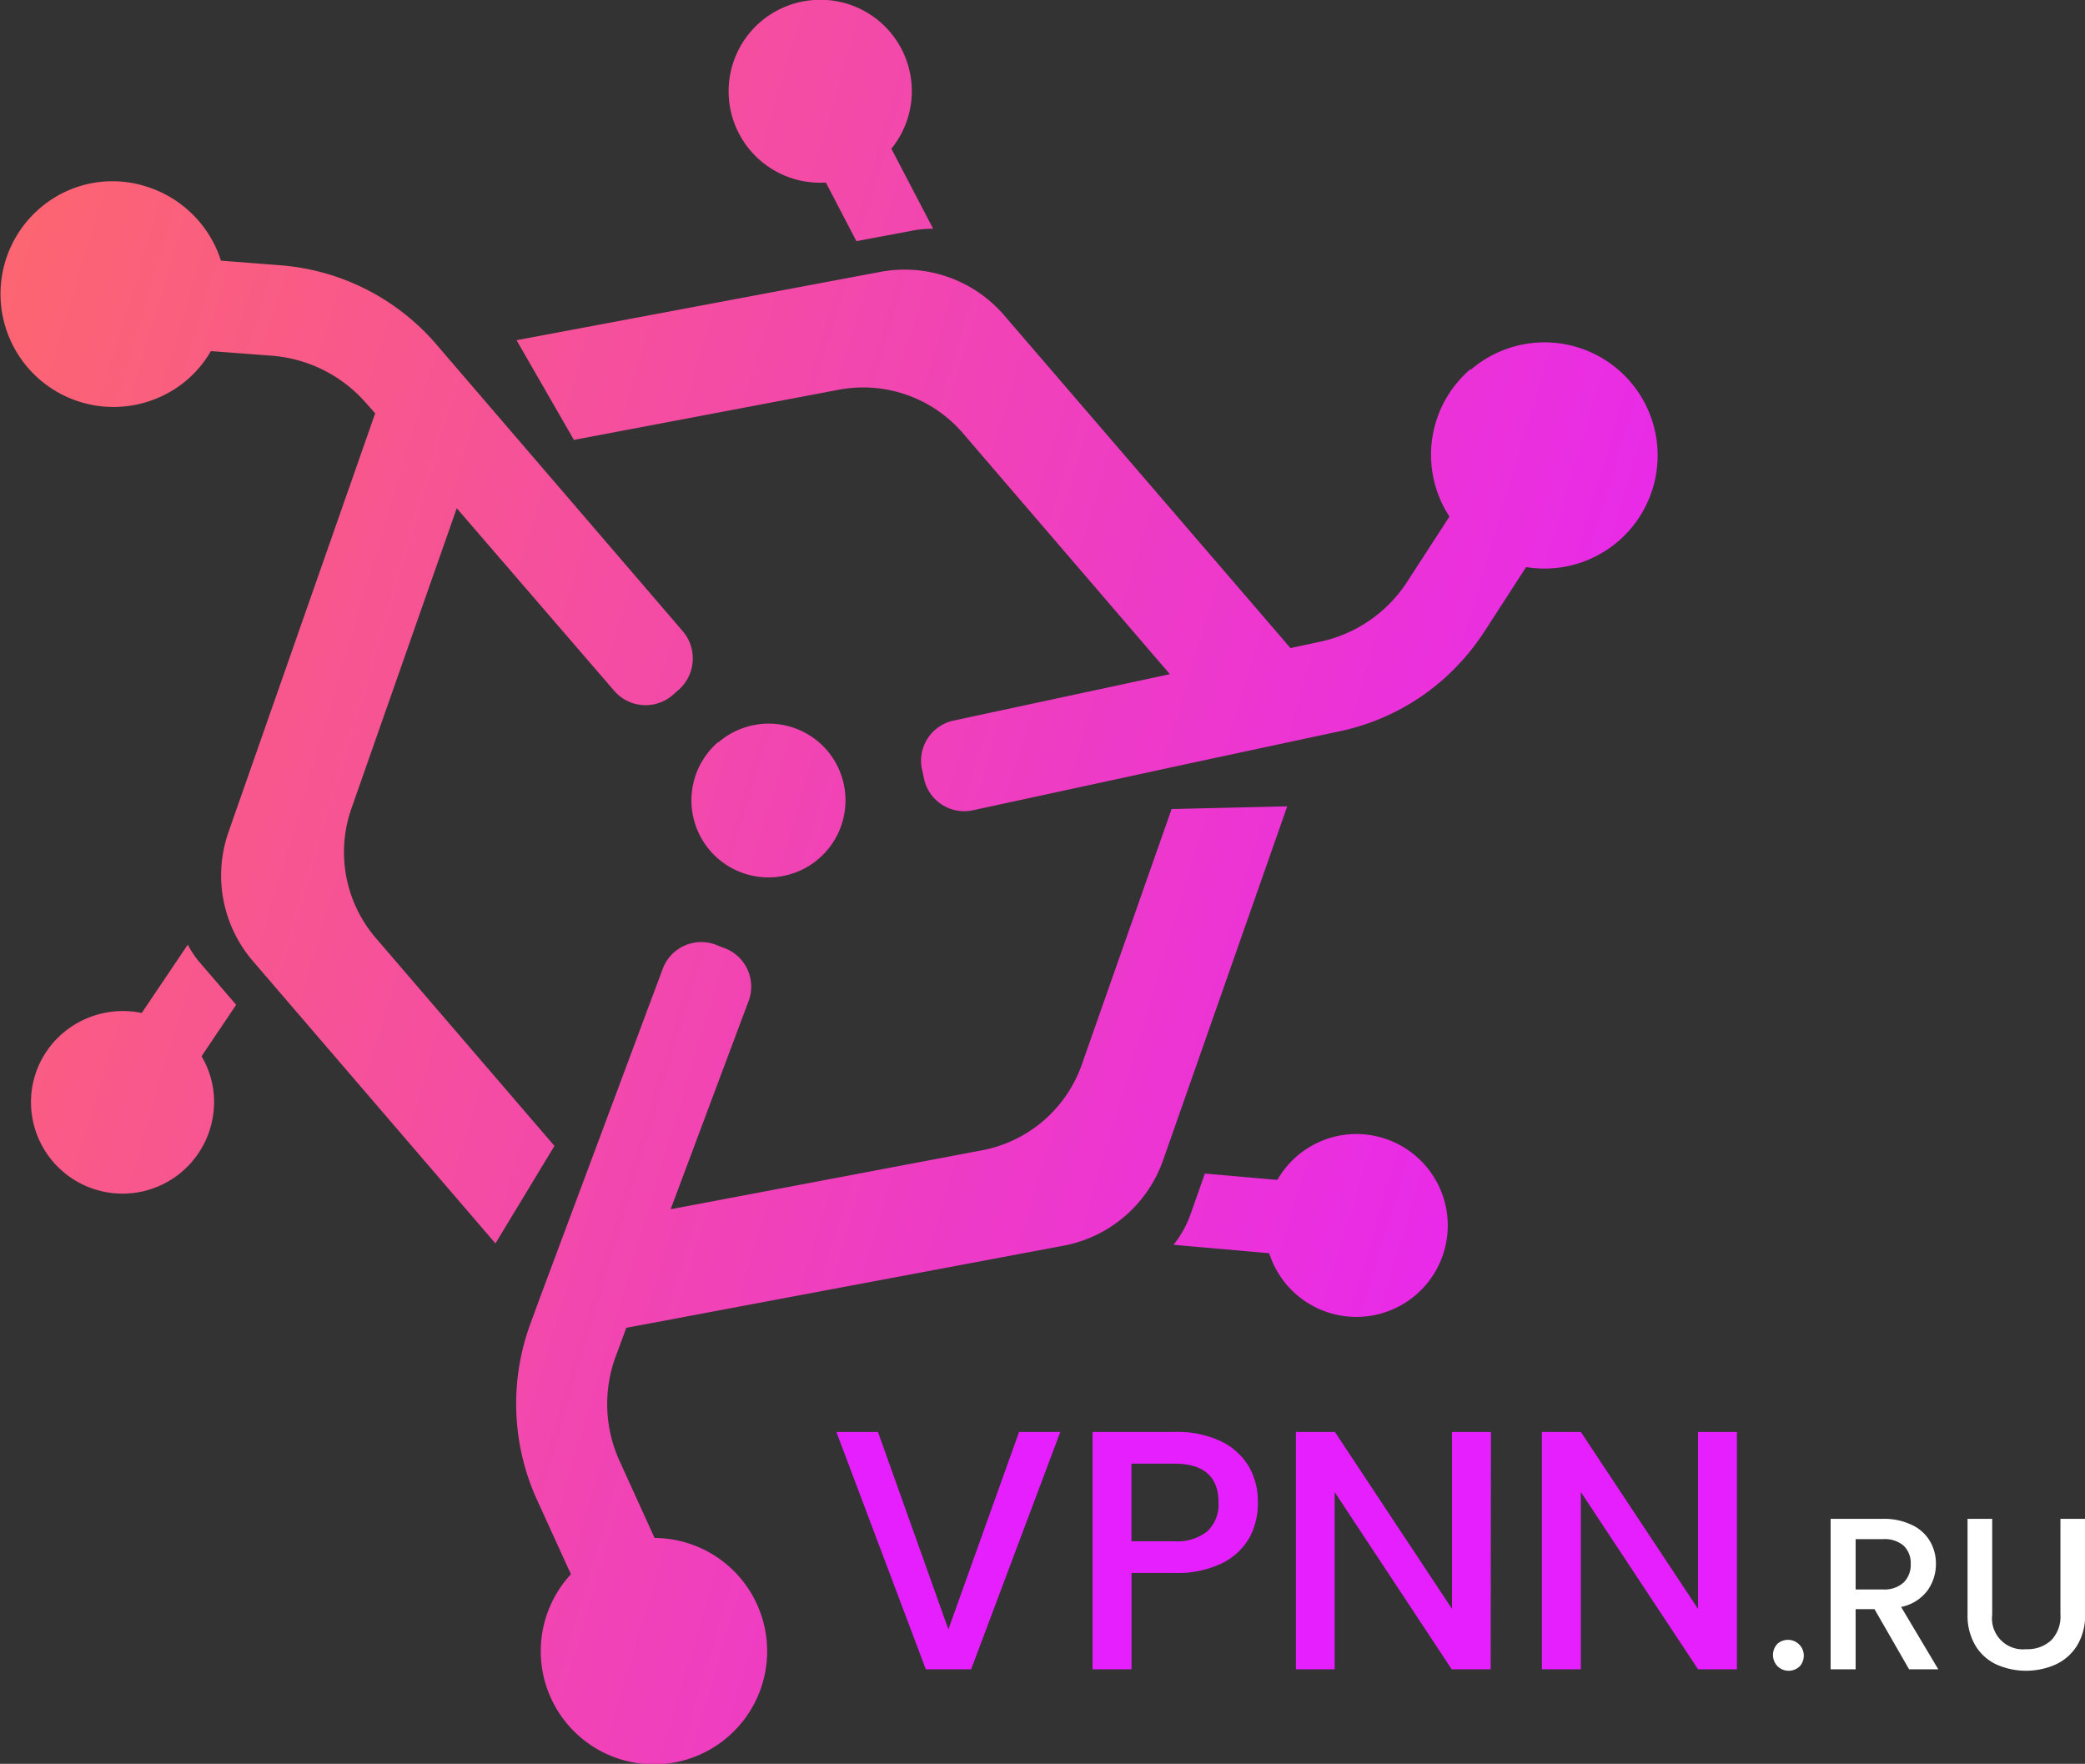 <svg xmlns="http://www.w3.org/2000/svg" xmlns:xlink="http://www.w3.org/1999/xlink" viewBox="0 0 230.07 194.62"><rect x="0" y="0" width="230.07" height="194.62" fill="#333333" stroke="none"/><defs><style>.cls-1{fill:url(#Degradado_sin_nombre_60);}.cls-2{fill:#e51fff;}.cls-3{fill:#fff;}</style><linearGradient id="Degradado_sin_nombre_60" x1="4.26" y1="-12.81" x2="134.63" y2="190.44" gradientTransform="translate(-29.77 75.08) rotate(-40.66)" gradientUnits="userSpaceOnUse"><stop offset="0" stop-color="#ff6d61"/><stop offset="1" stop-color="#e51fff"/></linearGradient></defs><g id="Слой_2" data-name="Слой 2"><g id="OBJECTS"><path class="cls-1" d="M61.18,126.44,54.67,137.2,27.91,106.05a14.49,14.49,0,0,1-2.69-14.26L41.4,45.61l-.89-1A15.38,15.38,0,0,0,30,39.25l-6.73-.51a12.22,12.22,0,0,1-5.91,5.19A12.47,12.47,0,0,1,6.46,21.54a12.25,12.25,0,0,1,9.55-1,12.56,12.56,0,0,1,8.37,8.22l6.42.5A25.25,25.25,0,0,1,48.15,38L75.36,69.67a4.63,4.63,0,0,1-.62,6.57l0,0-.38.34a4.58,4.58,0,0,1-6.59-.36L50.4,56.08,38.77,89.23a14.54,14.54,0,0,0,2.69,14.26Zm58.2-9a14.52,14.52,0,0,1-11,9.48L74,133.43l8.59-22.94a4.53,4.53,0,0,0-2.63-5.87c-.28-.1-.57-.21-.85-.33a4.54,4.54,0,0,0-6,2.66l-8.69,23.28L59.65,143l-1.1,3a25.59,25.59,0,0,0,.71,19.5l3.74,8.2a12.49,12.49,0,1,0,9.23-4l-3.84-8.44A15.16,15.16,0,0,1,68,149.51l1.11-3,48.25-9.06a14.49,14.49,0,0,0,11-9.48l13.68-39-12.76.3Zm42.87-76.7a12.44,12.44,0,0,0-2.31,16.26l-4.65,7.17a15.22,15.22,0,0,1-9.68,6.65l-3.21.69L110.83,34.82A14.48,14.48,0,0,0,97.14,30L57,37.54l6.33,11L92.57,43a14.51,14.51,0,0,1,13.69,4.81l22.83,26.58L105.27,79.5A4.53,4.53,0,0,0,101.76,85c.07.29.13.58.19.88a4.54,4.54,0,0,0,5.43,3.52L131,84.29l13.68-2.93,3-.64A25.11,25.11,0,0,0,159,75.18a25.88,25.88,0,0,0,4.78-5.47l4.62-7.14a12.48,12.48,0,1,0-6.1-21.78Zm-83,41.13a8.5,8.5,0,1,0,12,.91A8.5,8.5,0,0,0,79.26,81.92ZM89.85,0a10.09,10.09,0,0,0,1.28,20.14l3.37,6.47,6.19-1.16a11,11,0,0,1,2.28-.21l-4.61-8.83A10.08,10.08,0,0,0,89.85,0Zm59.64,125.13a10.06,10.06,0,0,0-8.54,5.06l-8-.7-1.55,4.41a11.51,11.51,0,0,1-1.91,3.45l10.56.93a10.09,10.09,0,1,0,9.42-13.15ZM15.64,111.77a10.23,10.23,0,0,0-9.14,2.62,10,10,0,0,0-3.08,7.14,10.1,10.1,0,0,0,20.13,1.26,9.84,9.84,0,0,0-1.31-6.24l3.82-5.68-3.92-4.56a10.64,10.64,0,0,1-1.42-2.08Z"/></g><g id="TEXTS"><path class="cls-2" d="M117,158l-9.84,26.19h-5L92.29,158h4.59l7.77,21.78,7.8-21.78Z"/><path class="cls-2" d="M137.92,169.57a7.06,7.06,0,0,1-3,2.88,11.26,11.26,0,0,1-5.32,1.11h-4.74v10.63h-4.3V158h9a11.44,11.44,0,0,1,5.11,1,7.23,7.23,0,0,1,3.13,2.81,7.7,7.7,0,0,1,1,4A7.92,7.92,0,0,1,137.92,169.57Zm-4.67-.63a4.08,4.08,0,0,0,1.21-3.14c0-2.87-1.63-4.3-4.87-4.3h-4.74v8.56h4.74A5.25,5.25,0,0,0,133.25,168.94Z"/><path class="cls-2" d="M164.49,184.19h-4.3l-12.92-19.56v19.56H143V158h4.3l12.92,19.52V158h4.3Z"/><path class="cls-2" d="M191.66,184.19h-4.29l-12.93-19.56v19.56h-4.3V158h4.3l12.93,19.52V158h4.29Z"/><path class="cls-3" d="M196.14,183.85a1.79,1.79,0,0,1,0-2.48,1.75,1.75,0,0,1,2.46,2.48,1.76,1.76,0,0,1-2.46,0Z"/><path class="cls-3" d="M210.66,184.19l-3.82-6.64h-2.08v6.64H202v-16.6h5.73a7,7,0,0,1,3.23.67,4.51,4.51,0,0,1,2,1.79,4.85,4.85,0,0,1,.66,2.51,5,5,0,0,1-.94,2.95,4.82,4.82,0,0,1-2.9,1.8l4.1,6.88Zm-5.9-8.81h3a3.15,3.15,0,0,0,2.3-.77,2.74,2.74,0,0,0,.78-2.05,2.67,2.67,0,0,0-.77-2,3.22,3.22,0,0,0-2.31-.73h-3Z"/><path class="cls-3" d="M219.83,167.59v10.58a3.41,3.41,0,0,0,3.75,3.8,3.83,3.83,0,0,0,2.78-1,3.77,3.77,0,0,0,1-2.84V167.59h2.72v10.53a6.33,6.33,0,0,1-.88,3.44,5.47,5.47,0,0,1-2.37,2.1,8.07,8.07,0,0,1-6.53,0,5.37,5.37,0,0,1-2.33-2.1,6.5,6.5,0,0,1-.86-3.44V167.59Z"/></g></g></svg>